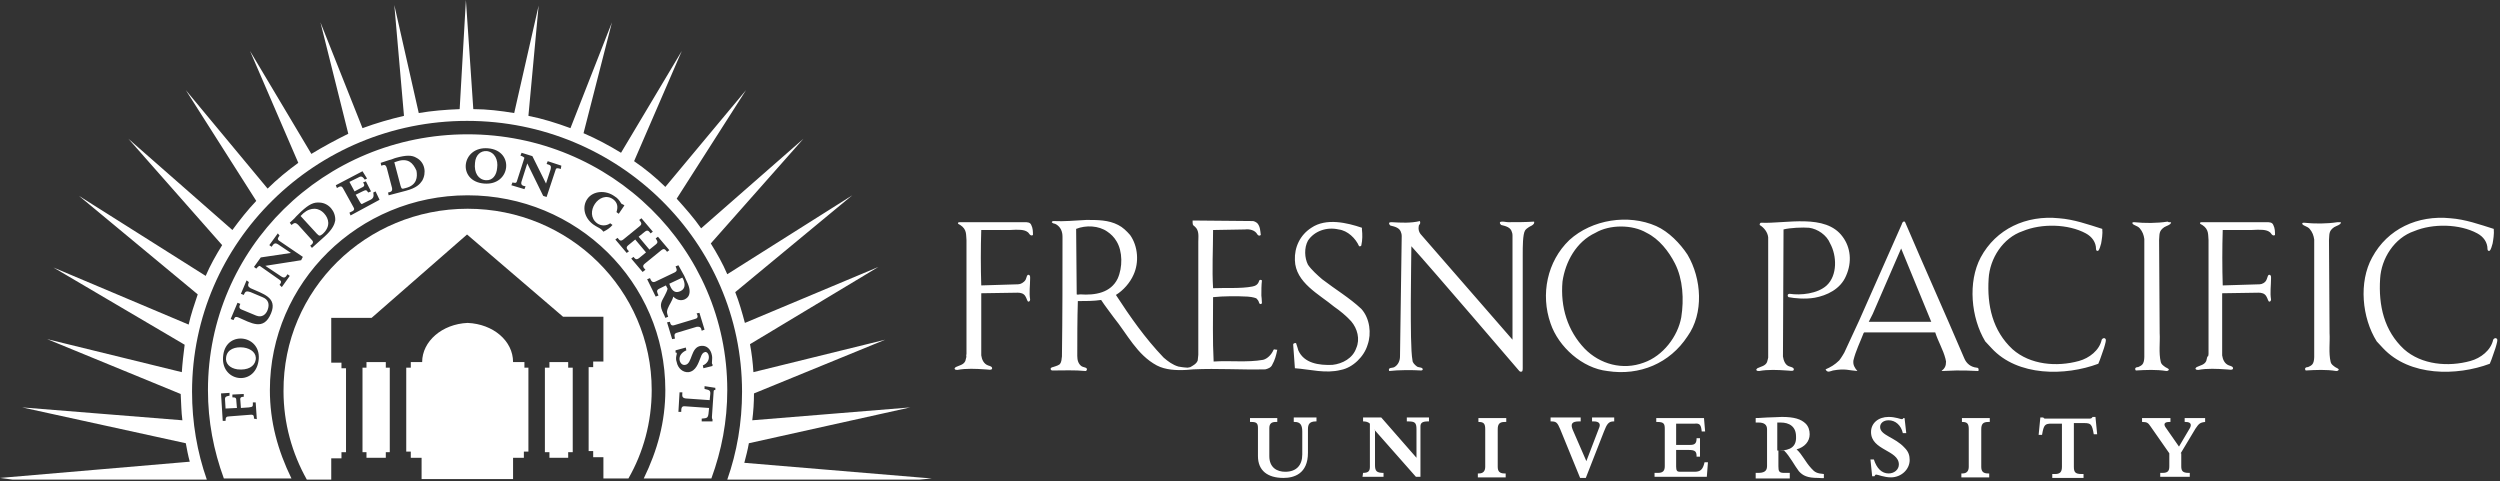 <?xml version="1.0" encoding="UTF-8"?>
<svg xmlns="http://www.w3.org/2000/svg" width="187" height="36" viewBox="0 0 187 36" fill="none">
  <rect x="0" y="0" width="187" height="36" fill="#333333" stroke="none"/>
  <g clip-path="url(#clip0_541_6014)">
    <path fill-rule="evenodd" clip-rule="evenodd" d="M162.223 16.619C162.308 16.619 162.435 16.619 162.393 16.66C162.35 16.828 162.095 16.87 161.883 16.995C161.458 17.288 161.543 17.54 161.5 17.958L161.543 24.907C161.585 25.619 161.458 26.372 161.628 27.084C161.67 27.251 161.798 27.335 161.968 27.46C162.095 27.544 162.265 27.586 162.223 27.67C162.18 27.753 162.053 27.753 162.053 27.753C161.288 27.628 160.523 27.67 159.758 27.712C159.715 27.628 159.673 27.586 159.758 27.502C159.843 27.46 159.843 27.46 159.928 27.46C160.098 27.377 160.225 27.335 160.31 27.168C160.395 27 160.395 26.707 160.395 26.707V17.874C160.353 17.581 160.268 17.33 160.055 17.079C159.885 16.87 159.46 16.828 159.503 16.66C159.503 16.619 159.63 16.619 159.63 16.619C160.438 16.702 161.33 16.702 162.138 16.577L162.223 16.619ZM148.155 19.256C149.303 17.121 151.555 16.074 154.02 16.326C155.125 16.409 156.188 16.786 157.25 17.121C157.293 17.498 157.208 17.958 157.165 18.209C157.123 18.377 157.038 18.67 156.953 18.753C156.868 18.795 156.783 18.753 156.783 18.628C156.783 18.126 156.485 17.707 156.018 17.456C154.7 16.744 152.703 16.702 151.3 17.288C149.813 17.791 148.835 19.34 148.75 20.846C148.623 22.856 149.048 24.739 150.535 26.121C151.853 27.293 153.85 27.46 155.508 27C156.273 26.791 157.038 26.205 157.208 25.409C157.25 25.326 157.378 25.242 157.463 25.326C157.59 25.367 157.463 25.744 157.378 26.037C157.25 26.372 157.123 26.833 156.953 27.209C154.488 28.13 150.918 28.172 148.963 26.037L148.495 25.535C147.433 23.777 147.178 21.098 148.155 19.256ZM131.708 16.66H131.75C133.578 16.744 136.553 15.949 137.828 17.707C138.423 18.502 138.55 19.591 138.083 20.637C137.658 21.642 136.638 22.102 135.745 22.27C135.023 22.395 134.215 22.312 133.79 22.228C133.705 22.186 133.705 22.061 133.748 22.019C133.79 21.977 133.875 21.977 133.875 21.977C134.683 22.102 135.958 21.977 136.638 21.349C137.445 20.595 137.403 19.13 136.893 18.209C136.638 17.581 135.958 17.121 135.32 17.037C134.853 16.995 133.875 17.037 133.408 17.163L133.365 26.665C133.408 26.958 133.535 27.335 133.875 27.419C134.003 27.46 134.215 27.502 134.173 27.67C134.13 27.795 133.833 27.712 133.62 27.712C133.025 27.67 132.218 27.628 131.58 27.753C131.495 27.753 131.41 27.753 131.368 27.67C131.368 27.628 131.41 27.586 131.453 27.544C131.708 27.419 132.048 27.377 132.175 27.084C132.218 26.958 132.26 26.749 132.26 26.749V17.749C132.218 17.372 131.963 17.037 131.623 16.828C131.623 16.786 131.623 16.702 131.708 16.66ZM126.225 19.047C125.673 18.209 124.823 17.33 123.888 16.912C121.805 15.991 119.085 16.409 117.385 17.958C115.728 19.549 115.218 22.019 115.983 24.195C116.578 25.953 118.363 27.544 120.233 27.753C122.655 28.13 124.908 27.168 126.225 25.158C127.458 23.442 127.288 20.846 126.225 19.047ZM125.758 23.735C125.503 25.158 124.398 26.623 122.953 27.126C121.38 27.712 119.68 27.251 118.533 26.079C117.258 24.739 116.705 22.981 116.875 21.056C117.088 19.591 117.895 18.084 119.34 17.414C120.403 16.786 122.103 16.786 123.165 17.414C124.1 17.874 124.823 18.795 125.29 19.716C125.885 20.888 125.97 22.395 125.758 23.735ZM96.858 19.465C96.815 18.502 97.24 17.581 98.09 17.037C99.195 16.284 100.768 16.66 101.873 17.037V17.163C101.915 17.54 101.915 17.958 101.83 18.335C101.83 18.377 101.788 18.419 101.745 18.419H101.66C101.405 17.833 100.81 17.247 100.13 17.163C99.238 16.953 98.303 17.288 97.835 18C97.538 18.544 97.58 19.298 97.835 19.8C98.09 20.177 98.558 20.595 98.898 20.888C99.875 21.642 100.938 22.27 101.83 23.107C102.468 23.819 102.595 24.949 102.298 25.786C102.043 26.665 101.193 27.502 100.3 27.67C99.153 27.963 98.005 27.628 96.858 27.544C96.815 26.958 96.773 26.372 96.73 25.786C96.73 25.66 96.858 25.66 96.943 25.66C97.028 25.912 97.07 26.037 97.113 26.205C97.538 27.168 98.643 27.335 99.663 27.293C100.428 27.209 101.193 26.791 101.448 26.037C101.745 25.367 101.533 24.572 101.065 24.028C100.683 23.609 100.215 23.233 99.79 22.939C98.685 22.019 96.9 21.14 96.858 19.465ZM174.93 16.619C175.015 16.619 175.143 16.619 175.1 16.66C175.058 16.828 174.803 16.87 174.59 16.995C174.165 17.288 174.25 17.54 174.208 17.958L174.25 24.907C174.293 25.619 174.165 26.372 174.335 27.084C174.378 27.251 174.505 27.335 174.675 27.46C174.803 27.544 174.973 27.586 174.93 27.67C174.888 27.753 174.76 27.753 174.76 27.753C173.995 27.628 173.23 27.67 172.465 27.712C172.423 27.628 172.38 27.586 172.465 27.502C172.55 27.46 172.55 27.46 172.635 27.46C172.805 27.377 172.933 27.335 173.018 27.168C173.103 27 173.103 26.707 173.103 26.707V17.916C173.06 17.623 172.975 17.372 172.763 17.121C172.593 16.912 172.168 16.87 172.21 16.702C172.21 16.66 172.338 16.66 172.338 16.66C173.145 16.744 174.038 16.744 174.845 16.619H174.93ZM147.858 27.502C147.433 27.46 147.093 27.209 146.923 26.791C145.478 23.4 143.948 20.009 142.503 16.619C142.503 16.619 142.46 16.535 142.375 16.577C142.29 16.619 142.248 16.786 142.248 16.786L139.06 23.986L137.955 26.372C137.955 26.372 137.743 26.749 137.573 26.958C137.233 27.293 136.935 27.46 136.553 27.628C136.68 27.921 136.935 27.753 137.105 27.712C138.04 27.544 138.295 27.712 138.933 27.753C138.72 27.502 138.593 27.293 138.635 26.958C138.805 26.247 139.145 25.577 139.4 24.907L139.443 24.865H144.755C144.968 25.535 145.35 26.163 145.52 26.833C145.52 26.874 145.563 27 145.563 27.042C145.563 27.377 145.478 27.544 145.223 27.753L146.328 27.712C146.923 27.712 147.22 27.712 147.985 27.753C148.028 27.586 147.985 27.502 147.858 27.502ZM139.783 24.07L140.08 23.484L142.205 18.586L144.458 24.07H139.783ZM72.293 26.456C72.293 26.247 72.293 26.037 72.293 25.87V17.958C72.25 17.54 72.335 17.163 71.825 16.828C71.74 16.786 71.655 16.744 71.655 16.702C71.655 16.619 71.74 16.619 71.783 16.619H76.628C76.84 16.619 77.053 16.619 77.138 16.828C77.265 17.079 77.265 17.33 77.265 17.581C77.053 17.707 76.968 17.414 76.883 17.372C76.628 17.163 76.203 17.163 75.523 17.205H73.398C73.355 18.502 73.355 20.051 73.398 21.349L76.16 21.265C76.33 21.265 76.585 21.14 76.713 20.93C76.798 20.763 76.798 20.553 76.925 20.553C77.01 20.553 77.053 20.637 77.053 20.721V20.846C77.053 21.349 76.968 21.893 77.053 22.395C77.053 22.479 77.01 22.563 76.925 22.563C76.84 22.563 76.798 22.312 76.713 22.186C76.585 21.935 76.33 21.893 76.118 21.893L73.398 21.935V26.414V26.581C73.44 26.874 73.568 27.209 73.908 27.335C74.035 27.377 74.248 27.419 74.205 27.586C74.163 27.712 73.865 27.628 73.653 27.628C73.058 27.586 72.25 27.544 71.613 27.67C71.528 27.67 71.443 27.67 71.4 27.586C71.4 27.544 71.443 27.502 71.485 27.46C71.74 27.335 72.08 27.293 72.208 27C72.25 26.874 72.25 26.791 72.293 26.665C72.25 26.707 72.293 26.456 72.293 26.456ZM165.198 26.456C165.198 26.247 165.198 26.037 165.198 25.87V17.958C165.155 17.54 165.24 17.163 164.73 16.828C164.645 16.786 164.56 16.744 164.56 16.702C164.56 16.619 164.645 16.619 164.688 16.619H169.533C169.745 16.619 169.958 16.619 170.043 16.828C170.17 17.079 170.17 17.33 170.17 17.581C169.958 17.707 169.873 17.414 169.788 17.372C169.533 17.163 169.108 17.163 168.385 17.205H166.26C166.218 18.502 166.218 20.051 166.26 21.349L169.023 21.265C169.193 21.265 169.448 21.14 169.533 20.93C169.618 20.763 169.618 20.553 169.745 20.553C169.83 20.553 169.873 20.637 169.873 20.721V20.846C169.873 21.349 169.788 21.893 169.873 22.395C169.873 22.479 169.83 22.563 169.745 22.563C169.66 22.563 169.618 22.312 169.533 22.186C169.405 21.935 169.15 21.893 168.938 21.893L166.218 21.935V26.414V26.581C166.26 26.874 166.388 27.209 166.728 27.335C166.855 27.377 167.068 27.419 167.025 27.586C166.983 27.712 166.685 27.628 166.473 27.628C165.878 27.586 165.07 27.544 164.433 27.67C164.348 27.67 164.263 27.67 164.22 27.586C164.22 27.544 164.263 27.502 164.305 27.46C164.56 27.335 164.9 27.293 165.028 27C165.07 26.874 165.07 26.791 165.113 26.665C165.198 26.707 165.198 26.456 165.198 26.456ZM113.135 25.409V17.623C113.135 17.623 113.135 17.456 113.093 17.372C113.008 16.995 112.625 16.912 112.285 16.828C112.243 16.786 112.158 16.702 112.2 16.619C112.243 16.577 112.37 16.577 112.37 16.577C112.54 16.577 112.668 16.619 112.838 16.619C113.475 16.619 114.113 16.619 114.75 16.577C114.793 16.702 114.708 16.786 114.58 16.87C114.58 16.87 114.198 17.037 114.07 17.247C113.9 17.54 113.9 18.46 113.9 19.047C113.9 19.423 113.9 27.502 113.9 27.502C113.9 27.628 113.9 27.795 113.815 27.795C113.73 27.837 113.645 27.753 113.645 27.753C113.645 27.753 107.058 20.051 105.57 18.419C105.57 19.214 105.528 20.93 105.528 22.605C105.528 24.447 105.528 26.288 105.655 26.958C105.655 27.126 105.825 27.293 105.995 27.419C106.123 27.502 106.42 27.46 106.42 27.628C106.42 27.712 106.293 27.712 106.293 27.712C105.698 27.67 104.55 27.67 103.913 27.753C103.785 27.46 104.168 27.544 104.295 27.46C104.593 27.293 104.72 26.958 104.72 26.665L104.848 17.665C104.848 17.665 104.848 17.498 104.805 17.414C104.72 17.037 104.338 16.953 103.998 16.87C103.955 16.828 103.87 16.744 103.913 16.66C103.955 16.619 104.083 16.619 104.083 16.619C104.805 16.66 105.528 16.702 106.208 16.535C106.293 16.786 106.123 16.786 106.123 16.912C106.08 17.121 106.123 17.33 106.25 17.498L113.135 25.409ZM177.438 19.256C178.585 17.121 180.838 16.074 183.303 16.326C184.408 16.409 185.47 16.786 186.533 17.121C186.575 17.498 186.49 17.958 186.448 18.209C186.405 18.377 186.32 18.67 186.235 18.753C186.15 18.795 186.065 18.753 186.065 18.628C186.065 18.126 185.768 17.707 185.3 17.456C183.983 16.744 181.985 16.702 180.583 17.288C179.095 17.791 178.118 19.34 178.033 20.846C177.905 22.856 178.33 24.739 179.818 26.121C181.135 27.293 183.133 27.46 184.79 27C185.555 26.791 186.32 26.205 186.49 25.409C186.533 25.326 186.66 25.242 186.745 25.326C186.873 25.367 186.745 25.744 186.66 26.037C186.533 26.372 186.405 26.833 186.235 27.209C183.77 28.13 180.243 28.172 178.245 26.037L177.778 25.535C176.673 23.777 176.418 21.098 177.438 19.256ZM96.73 31.563H96.858C97.24 31.563 97.41 31.772 97.41 32.274V33.991C97.41 34.786 96.985 35.288 96.135 35.288C95.54 35.288 94.945 34.995 94.945 34.116V32.023C94.945 31.688 95.115 31.563 95.413 31.563H95.54V31.27H93.5V31.563H93.628C94.01 31.563 94.095 31.688 94.095 32.023V34.116C94.095 35.205 94.818 35.749 96.008 35.749C96.773 35.749 97.835 35.456 97.835 33.865V32.107C97.835 31.772 97.92 31.521 98.43 31.521H98.473V31.228H96.773V31.563H96.73ZM102.808 32.149L105.91 35.665H106.25V31.898C106.25 31.646 106.378 31.521 106.803 31.521H106.888V31.228H105.23V31.521H105.315C105.825 31.521 105.953 31.605 105.953 32.107V34.242L103.318 31.228H101.958V31.521C102.17 31.521 102.34 31.563 102.468 31.688V34.912C102.468 35.205 102.383 35.372 101.958 35.372L101.915 35.665H103.488V35.372C102.978 35.372 102.85 35.246 102.85 34.786V32.149H102.808ZM110.543 31.563H110.628C111.01 31.563 111.095 31.73 111.095 32.107V34.912C111.095 35.205 110.968 35.414 110.628 35.414H110.543V35.707H112.625V35.414H112.54C112.158 35.414 112.03 35.246 112.03 34.912V32.107C112.03 31.73 112.158 31.563 112.54 31.563H112.668V31.27H110.585V31.563H110.543ZM118.193 35.749H118.618L119.978 32.274C120.19 31.73 120.318 31.521 120.7 31.521H120.743V31.228H119.085V31.521H119.213C119.595 31.521 119.723 31.688 119.638 31.939L118.66 34.493L117.64 32.149C117.47 31.73 117.555 31.521 118.108 31.521H118.235V31.228H115.983V31.521H116.025C116.408 31.521 116.493 31.605 116.705 32.107L118.193 35.749ZM127.288 32.274H127.543L127.458 31.27H123.888V31.563H123.973C124.44 31.563 124.525 31.688 124.525 32.065V34.87C124.525 35.205 124.398 35.372 124.015 35.372H123.76V35.665H127.67L127.755 34.577H127.5C127.373 35.163 127.16 35.288 126.735 35.288H125.63C125.46 35.288 125.375 35.205 125.375 34.912V33.656H126.31C126.82 33.656 126.905 33.781 126.905 34.158H127.16V32.777H126.905C126.905 33.154 126.778 33.279 126.438 33.279H125.375V31.688H126.778C127.16 31.646 127.245 31.814 127.288 32.274ZM135.49 35.037C135.023 34.535 134.81 33.991 134.385 33.614C134.98 33.447 135.363 33.028 135.363 32.484C135.363 32.191 135.278 31.898 135.065 31.688C134.725 31.354 134.215 31.186 133.28 31.186C133.025 31.186 132.558 31.228 132.175 31.228C131.92 31.228 131.75 31.27 131.325 31.27V31.605H131.538C131.963 31.605 132.175 31.772 132.175 32.107V34.87C132.175 35.288 131.878 35.372 131.495 35.372H131.325V35.791H133.875V35.372H133.45C133.068 35.372 133.025 35.246 133.025 34.87V33.698H133.45C133.875 34.116 134.258 34.87 134.555 35.246C134.853 35.581 135.193 35.749 136 35.749C136.213 35.749 136.425 35.791 136.425 35.749V35.456C135.915 35.414 135.745 35.33 135.49 35.037ZM133.11 33.698H132.94V31.605H133.195C133.833 31.605 134.343 31.898 134.343 32.651C134.385 33.405 133.918 33.698 133.11 33.698ZM140.038 35.623H140.208C140.25 35.539 140.293 35.498 140.335 35.498C140.463 35.498 140.93 35.707 141.44 35.707C142.205 35.707 142.843 35.121 142.843 34.409C142.843 34.074 142.758 33.781 142.46 33.488C141.738 32.693 140.633 32.568 140.633 31.939C140.633 31.646 140.888 31.437 141.27 31.437C141.78 31.437 142.205 31.814 142.333 32.4H142.588L142.46 31.27H142.375C142.333 31.354 142.29 31.354 142.248 31.354C142.163 31.354 141.78 31.186 141.27 31.186C140.505 31.186 139.953 31.646 139.953 32.316C139.953 33.698 142.035 33.656 142.035 34.744C142.035 35.121 141.695 35.414 141.27 35.414C140.76 35.414 140.378 35.037 140.165 34.367H139.91L140.038 35.623ZM146.71 31.563H146.795C147.178 31.563 147.263 31.73 147.263 32.107V34.912C147.263 35.205 147.135 35.414 146.795 35.414H146.71V35.707H148.793V35.414H148.708C148.325 35.414 148.198 35.246 148.198 34.912V32.107C148.198 31.73 148.325 31.563 148.708 31.563H148.835V31.27H146.753V31.563H146.71ZM155.125 31.646H155.89C156.4 31.646 156.485 31.73 156.613 32.484H156.868L156.74 31.186H156.528C156.443 31.312 156.4 31.312 156.23 31.312H153.128C153.043 31.312 153 31.312 152.958 31.312C152.915 31.312 152.873 31.27 152.83 31.228H152.618L152.49 32.526H152.745C152.873 31.772 152.958 31.688 153.468 31.688H154.233V34.912C154.233 35.288 154.105 35.456 153.723 35.456H153.51V35.749H155.848V35.456H155.678C155.21 35.456 155.125 35.288 155.125 34.912V31.646ZM163.115 33.907L164.22 32.065C164.475 31.688 164.56 31.605 164.943 31.563V31.27H163.413V31.563H163.498C163.965 31.563 163.923 31.856 163.753 32.107L162.988 33.405L161.968 31.939C161.84 31.73 161.883 31.563 162.265 31.563H162.35V31.27H160.225V31.563H160.268C160.608 31.563 160.693 31.646 160.863 31.898L162.265 33.907V34.87C162.265 35.205 162.18 35.372 161.755 35.372H161.585V35.665H163.795V35.372H163.71C163.243 35.372 163.158 35.205 163.158 34.87V33.907H163.115ZM95.243 26.205C95.115 26.498 94.818 26.833 94.478 26.916C93.288 27.126 92.013 26.958 90.78 27.042C90.695 25.451 90.738 23.819 90.738 22.228C91.503 22.144 92.565 22.144 93.33 22.186C93.415 22.186 93.755 22.228 93.968 22.312C94.053 22.395 94.138 22.479 94.18 22.646C94.223 22.772 94.308 22.772 94.393 22.688C94.393 22.479 94.35 22.102 94.35 22.102C94.35 21.726 94.35 21.349 94.393 20.972C94.308 20.93 94.223 20.888 94.18 21.014C94.095 21.307 93.883 21.391 93.67 21.433C92.82 21.6 91.63 21.516 90.738 21.558C90.653 20.135 90.738 18.67 90.738 17.205L93.118 17.163C93.458 17.121 93.883 17.205 94.053 17.54C94.138 17.623 94.18 17.665 94.308 17.581C94.265 17.247 94.265 16.953 94.053 16.702C93.968 16.619 93.798 16.535 93.713 16.535L89.165 16.493H89.208V16.66C89.208 16.87 89.293 16.87 89.378 16.953C89.718 17.247 89.633 17.707 89.633 18.084V23.651V26.54L89.59 26.958C89.505 27.209 89.25 27.335 89.038 27.46C88.995 27.46 88.91 27.502 88.825 27.502C88.698 27.502 88.4 27.46 88.4 27.46C88.315 27.46 88.23 27.419 88.145 27.419C87.72 27.293 87.38 27.042 87.04 26.749C85.638 25.284 84.533 23.693 83.47 22.061C84.023 21.726 84.533 21.14 84.788 20.553C85.213 19.633 85.128 18.419 84.533 17.581C84.278 17.288 83.98 16.995 83.64 16.828C82.918 16.451 82.11 16.451 81.26 16.451C80.453 16.493 79.603 16.577 78.795 16.535C78.71 16.535 78.625 16.619 78.71 16.66C78.795 16.744 78.88 16.702 79.008 16.786C79.348 16.995 79.475 17.33 79.475 17.707C79.475 20.888 79.475 23.442 79.433 26.665C79.39 26.874 79.433 27.042 79.263 27.251C79.093 27.377 78.838 27.419 78.753 27.46C78.668 27.46 78.583 27.544 78.583 27.586C78.583 27.628 78.625 27.712 78.71 27.712C79.56 27.712 80.368 27.67 81.218 27.753C81.218 27.753 81.303 27.712 81.303 27.628C81.303 27.46 81.048 27.502 80.878 27.377C80.665 27.209 80.58 26.958 80.58 26.623C80.58 25.284 80.58 23.902 80.623 22.521C81.218 22.521 81.813 22.521 82.365 22.437C82.663 22.898 83.003 23.316 83.3 23.735C84.32 24.991 85.043 26.54 86.53 27.335C87.168 27.67 87.975 27.712 88.74 27.67L89.25 27.628C91.12 27.544 92.735 27.67 94.648 27.628C94.818 27.586 95.073 27.502 95.158 27.293C95.37 26.916 95.455 26.581 95.54 26.163C95.37 26.163 95.285 26.079 95.243 26.205ZM80.793 22.019C80.75 22.019 80.58 22.061 80.538 22.019L80.495 17.121C81.218 16.828 82.195 16.87 82.833 17.33C83.088 17.498 83.343 17.749 83.513 18.042C83.98 18.795 83.98 20.009 83.598 20.846C83.088 21.893 81.94 22.102 80.793 22.019Z" fill="white"></path>
    <path fill-rule="evenodd" clip-rule="evenodd" d="M22.695 15.949C22.61 16.033 22.567 16.074 22.483 16.158L23.715 17.498C23.885 17.665 23.927 17.665 24.14 17.498C24.777 16.912 24.565 16.326 24.267 15.991C24.055 15.739 23.758 15.614 23.545 15.614C23.247 15.614 22.992 15.698 22.695 15.949ZM30.218 8.665L29.495 0.377L31.323 8.456C32.3 8.288 33.32 8.205 34.383 8.163L34.85 0L35.403 8.163C36.422 8.163 37.443 8.288 38.462 8.456L40.29 0.419L39.525 8.665C40.587 8.874 41.65 9.209 42.67 9.586L45.773 1.674L43.648 9.963C44.625 10.381 45.56 10.884 46.453 11.428L51 3.809L47.43 12.056C48.28 12.642 49.045 13.27 49.767 13.981L55.803 6.74L50.617 14.861C51.255 15.572 51.892 16.284 52.445 17.079L60.095 10.381L53.167 18.209C53.635 18.963 54.06 19.716 54.4 20.512L63.75 14.609L54.995 21.851C55.292 22.605 55.505 23.358 55.718 24.154L65.705 19.967L56.1 25.744C56.227 26.414 56.312 27.126 56.355 27.837L66.215 25.409L56.398 29.428C56.398 30.098 56.355 30.767 56.27 31.437L68.085 30.474L56.015 33.154C55.93 33.656 55.803 34.116 55.675 34.619L69.7 35.791L68.765 35.874H54.4C55.123 33.823 55.505 31.605 55.505 29.302C55.505 18.126 46.282 9.042 34.935 9.042C23.587 9.042 14.365 18.126 14.365 29.302C14.365 31.605 14.748 33.823 15.47 35.874H0.935L0 35.749L14.195 34.535C14.068 34.074 13.982 33.614 13.898 33.154L1.657 30.474L13.643 31.437C13.557 30.809 13.557 30.14 13.515 29.47L3.527 25.367L13.6 27.837C13.643 27.167 13.727 26.456 13.812 25.786L3.995 20.009L14.11 24.279C14.28 23.526 14.535 22.772 14.79 22.019L5.907 14.651L15.385 20.637C15.725 19.842 16.15 19.088 16.617 18.335L9.605 10.381L17.383 17.205C17.935 16.451 18.53 15.698 19.168 15.028L13.898 6.74L20.017 14.107C20.74 13.395 21.505 12.767 22.312 12.181L18.7 3.809L23.29 11.512C24.183 10.967 25.117 10.465 26.052 10.005L23.97 1.674L27.115 9.586C28.135 9.209 29.155 8.916 30.218 8.665Z" fill="white"></path>
    <path fill-rule="evenodd" clip-rule="evenodd" d="M41.098 27.084H42.5V27.502H42.84V33.823H42.5V34.242H41.098V33.823H40.758V27.502H41.098V27.084Z" fill="white"></path>
    <path fill-rule="evenodd" clip-rule="evenodd" d="M28.858 27.084V27.502H29.155V33.823H28.858V34.242H27.413V33.823H27.115V27.502H27.413V27.084H28.858Z" fill="white"></path>
    <path fill-rule="evenodd" clip-rule="evenodd" d="M34.977 15.614C42.585 15.614 48.747 21.684 48.747 29.177C48.747 31.605 48.11 33.865 47.005 35.791H45.135V34.2H44.37V33.74H44.03V27.46H44.37V27.042H45.135V23.693H42.117C42.117 23.693 42.117 23.693 34.935 17.54L27.795 23.777H24.777V27.126H25.542V27.544H25.882V33.823H25.542V34.284H24.777V35.874H22.95C21.845 33.907 21.207 31.647 21.207 29.261C21.165 21.684 27.37 15.614 34.977 15.614ZM31.535 35.833V34.242H30.727V33.782H30.387V27.502H30.727V27.084H31.577C31.577 25.535 33.065 24.237 34.977 24.154C36.89 24.237 38.377 25.493 38.377 27.084H39.227V27.502H39.525V33.782H39.185V34.242H38.377V35.833H31.535Z" fill="white"></path>
    <path fill-rule="evenodd" clip-rule="evenodd" d="M30.642 12.098C30.43 11.972 30.132 11.93 29.75 12.056C29.665 12.098 29.58 12.098 29.495 12.139L29.962 13.898C30.047 14.149 30.047 14.149 30.345 14.065C31.195 13.856 31.237 13.228 31.152 12.767C31.025 12.474 30.855 12.223 30.642 12.098ZM36.422 11.302C35.955 11.261 35.572 11.595 35.53 12.181C35.445 12.935 35.785 13.437 36.337 13.479C36.847 13.521 37.145 13.102 37.187 12.558C37.272 11.972 37.017 11.386 36.422 11.302ZM16.915 26.707C16.83 27.167 17.17 27.544 17.765 27.628C18.53 27.712 19.04 27.419 19.125 26.916C19.21 26.414 18.785 26.079 18.232 25.995C17.595 25.912 17 26.121 16.915 26.707ZM50.915 21.767C51.255 21.6 51.255 21.265 51.127 20.93L51.042 20.763L50.065 21.223C50.192 21.6 50.405 22.019 50.915 21.767ZM34.977 10.046C24.225 10.046 15.555 18.586 15.555 29.177C15.555 31.521 15.98 33.698 16.745 35.791H21.802C20.782 33.698 20.187 31.563 20.187 29.177C20.187 21.14 26.817 14.609 34.977 14.609C43.137 14.609 49.767 21.098 49.767 29.177C49.767 31.563 49.172 33.698 48.152 35.791H53.21C53.975 33.698 54.4 31.521 54.4 29.177C54.4 18.586 45.687 10.046 34.977 10.046ZM18.997 31.312C18.997 31.144 18.997 31.019 18.785 31.019L17.17 31.144C16.915 31.144 16.872 31.228 16.872 31.479H16.66L16.532 29.428L17.17 29.386V29.595C17 29.637 16.83 29.637 16.83 29.846L16.872 30.558L17.722 30.516L17.68 30.014C17.68 29.763 17.637 29.721 17.382 29.721V29.512L18.232 29.47V29.679C18.062 29.679 17.935 29.721 17.977 29.93L18.02 30.516L18.615 30.474C18.955 30.433 18.912 30.391 18.912 30.098H19.125L19.21 31.354L18.997 31.312ZM19.337 27C19.04 28.967 16.405 28.549 16.702 26.54C16.957 24.656 19.635 25.074 19.337 27ZM20.272 23.442C19.72 24.781 18.785 24.154 17.807 23.735C17.552 23.651 17.552 23.777 17.467 23.944L17.255 23.86L17.765 22.646L17.977 22.73C17.892 22.898 17.85 23.065 18.062 23.149L19.167 23.609C19.592 23.777 19.89 23.526 20.017 23.191C20.187 22.73 20.06 22.395 19.635 22.228L18.742 21.851C18.487 21.767 18.36 21.767 18.275 21.977L18.232 22.061L18.02 21.977L18.445 20.972L18.615 21.098C18.53 21.349 18.53 21.433 18.742 21.558C19.635 21.977 20.782 22.228 20.272 23.442ZM22.525 19.465L19.847 19.884L21.037 20.679C21.292 20.846 21.377 20.721 21.505 20.512L21.675 20.637L21.08 21.474L20.91 21.307C21.037 21.14 21.08 21.056 20.91 20.93L19.422 19.884C19.295 19.926 19.252 20.009 19.167 20.093L18.997 19.967L19.507 19.256L21.76 18.921L20.825 18.293C20.57 18.126 20.485 18.209 20.315 18.46L20.145 18.335L20.782 17.456L20.91 17.623C20.825 17.749 20.697 17.874 20.867 18L22.652 19.214L22.525 19.465ZM24.31 17.665L23.332 18.544L23.205 18.377C23.375 18.251 23.502 18.126 23.332 17.958L22.312 16.828C22.1 16.619 22.015 16.66 21.802 16.828L21.675 16.66C21.845 16.493 22.015 16.367 22.142 16.2C22.27 16.074 22.397 15.949 22.525 15.823C23.12 15.279 23.46 15.112 23.927 15.153C24.607 15.195 25.117 15.823 25.075 16.493C25.032 16.744 24.905 17.121 24.31 17.665ZM26.222 16.116L26.137 15.907L26.307 15.823C26.52 15.739 26.52 15.614 26.435 15.488L25.67 14.107C25.542 13.856 25.415 13.94 25.202 14.065L25.117 13.856L27.115 12.809L27.455 13.354L27.285 13.437C27.2 13.312 27.072 13.144 26.902 13.228L26.137 13.605L26.52 14.316L27.072 14.023C27.285 13.94 27.285 13.814 27.157 13.646L27.37 13.563L27.752 14.316L27.54 14.4C27.412 14.191 27.37 14.191 27.115 14.316L26.605 14.567L26.945 15.153C27.03 15.279 27.072 15.279 27.115 15.237L27.71 14.944C27.965 14.819 27.965 14.651 27.922 14.4L28.092 14.316L28.39 14.944L26.222 16.116ZM31.577 13.521C31.407 13.772 31.152 14.065 30.345 14.274L29.07 14.609L29.027 14.4C29.24 14.358 29.367 14.316 29.325 14.065L28.942 12.6C28.857 12.307 28.772 12.307 28.517 12.391L28.475 12.181C28.687 12.098 28.9 12.056 29.112 11.972C29.325 11.93 29.452 11.847 29.622 11.805C30.387 11.595 30.812 11.595 31.152 11.805C31.79 12.139 31.917 12.935 31.577 13.521ZM36.21 13.73C34.17 13.563 34.51 10.926 36.507 11.093C38.505 11.261 38.207 13.898 36.21 13.73ZM41.947 12.642C41.82 12.6 41.607 12.516 41.565 12.684L40.885 14.735L40.63 14.651L39.44 12.223L39.015 13.563C38.93 13.814 39.057 13.898 39.312 13.94L39.227 14.149L38.25 13.856L38.335 13.646C38.505 13.688 38.632 13.73 38.675 13.521L39.227 11.805C39.142 11.721 39.057 11.679 38.93 11.637L39.015 11.428L39.822 11.679L40.842 13.73L41.182 12.684C41.267 12.349 41.14 12.349 40.885 12.265L40.97 12.056L41.99 12.391L41.947 12.642ZM44.667 16.702C44.965 16.912 45.347 16.912 45.645 16.702L45.815 16.828C45.645 17.037 45.39 17.205 45.135 17.33C45.007 17.163 44.88 17.079 44.71 16.995C44.625 16.953 44.497 16.87 44.37 16.786C43.69 16.284 43.52 15.447 43.945 14.861C44.37 14.274 45.305 14.191 45.985 14.693C46.197 14.819 46.325 14.986 46.452 15.195C46.495 15.237 46.495 15.279 46.58 15.279L46.707 15.363L46.282 15.991L46.112 15.865C46.24 15.488 46.197 15.153 45.857 14.902C44.837 14.191 43.647 15.949 44.667 16.702ZM48.067 20.344L47.217 19.34L47.387 19.214C47.515 19.381 47.6 19.465 47.812 19.298L48.322 18.879L47.515 17.916L47.005 18.335C46.792 18.502 46.877 18.628 47.047 18.795L46.877 18.921L46.027 17.916L46.197 17.791C46.325 17.958 46.41 18.084 46.622 17.916L47.855 16.912C48.067 16.744 47.94 16.619 47.812 16.451L47.982 16.326L48.832 17.33L48.662 17.456C48.535 17.288 48.45 17.163 48.237 17.33L47.77 17.707L48.577 18.67L49.045 18.293C49.257 18.126 49.172 18.042 49.045 17.833L49.215 17.707L50.065 18.712L49.895 18.837C49.767 18.67 49.682 18.544 49.47 18.712L48.237 19.716C48.025 19.884 48.11 20.009 48.28 20.177L48.067 20.344ZM49.64 23.484C49.3 22.814 49.427 22.646 49.725 22.102C49.81 21.935 49.895 21.767 49.937 21.6L49.81 21.349L49.3 21.6C49.045 21.726 49.172 21.893 49.257 22.102L49.045 22.186L48.407 20.888L48.62 20.805C48.705 21.014 48.79 21.181 49.045 21.056L50.447 20.386C50.702 20.261 50.617 20.135 50.532 19.926L50.745 19.842C50.83 20.009 50.915 20.135 51 20.302C51.127 20.512 51.255 20.763 51.297 20.888C51.552 21.391 51.637 21.726 51.552 22.019C51.51 22.186 51.382 22.312 51.212 22.395C50.915 22.521 50.617 22.437 50.362 22.186C50.277 22.521 50.065 22.772 49.937 23.107C49.852 23.358 49.895 23.442 49.98 23.693L49.767 23.777C49.725 23.651 49.682 23.567 49.64 23.484ZM50.49 25.326L50.277 25.367L49.895 24.112L50.107 24.07C50.15 24.237 50.192 24.405 50.447 24.321L51.977 23.86C52.147 23.819 52.232 23.735 52.147 23.526L52.105 23.442L52.317 23.4L52.7 24.656L52.487 24.739C52.445 24.53 52.402 24.405 52.105 24.447L50.575 24.907C50.405 24.991 50.447 25.116 50.49 25.326ZM50.617 26.498C50.617 26.414 50.66 26.372 50.532 26.372V26.205L51.297 25.995L51.34 26.205C51.042 26.33 50.787 26.581 50.83 26.916C50.872 27.167 51.042 27.335 51.255 27.293C51.807 27.209 51.637 25.953 52.445 25.87C52.87 25.828 53.167 26.121 53.252 26.581C53.295 26.749 53.252 26.958 53.252 27.126C53.252 27.209 53.252 27.209 53.295 27.251V27.377L52.615 27.544L52.572 27.335C53.252 27.042 53.04 26.288 52.742 26.33C52.572 26.372 52.487 26.498 52.402 26.749C52.232 27.167 52.062 27.753 51.51 27.837C51.085 27.879 50.702 27.544 50.617 27.084C50.532 26.874 50.575 26.665 50.617 26.498ZM53.422 29.177C53.38 29.219 53.38 29.261 53.38 29.302L53.252 31.186C53.252 31.27 53.252 31.312 53.295 31.354V31.521H52.487V31.312C52.827 31.27 52.955 31.312 52.997 30.935L53.04 30.516L51.255 30.391C50.957 30.349 50.957 30.558 50.957 30.809H50.745L50.83 29.344H51.042C51.042 29.553 50.957 29.763 51.297 29.805L53.082 29.93L53.125 29.512C53.167 29.177 53.04 29.177 52.7 29.093V28.884L53.507 29.009V29.177H53.422Z" fill="white"></path>
  </g>
  <defs>
    <clipPath id="clip0_541_6014">
      <rect width="187" height="36" fill="white"></rect>
    </clipPath>
  </defs>
</svg>

